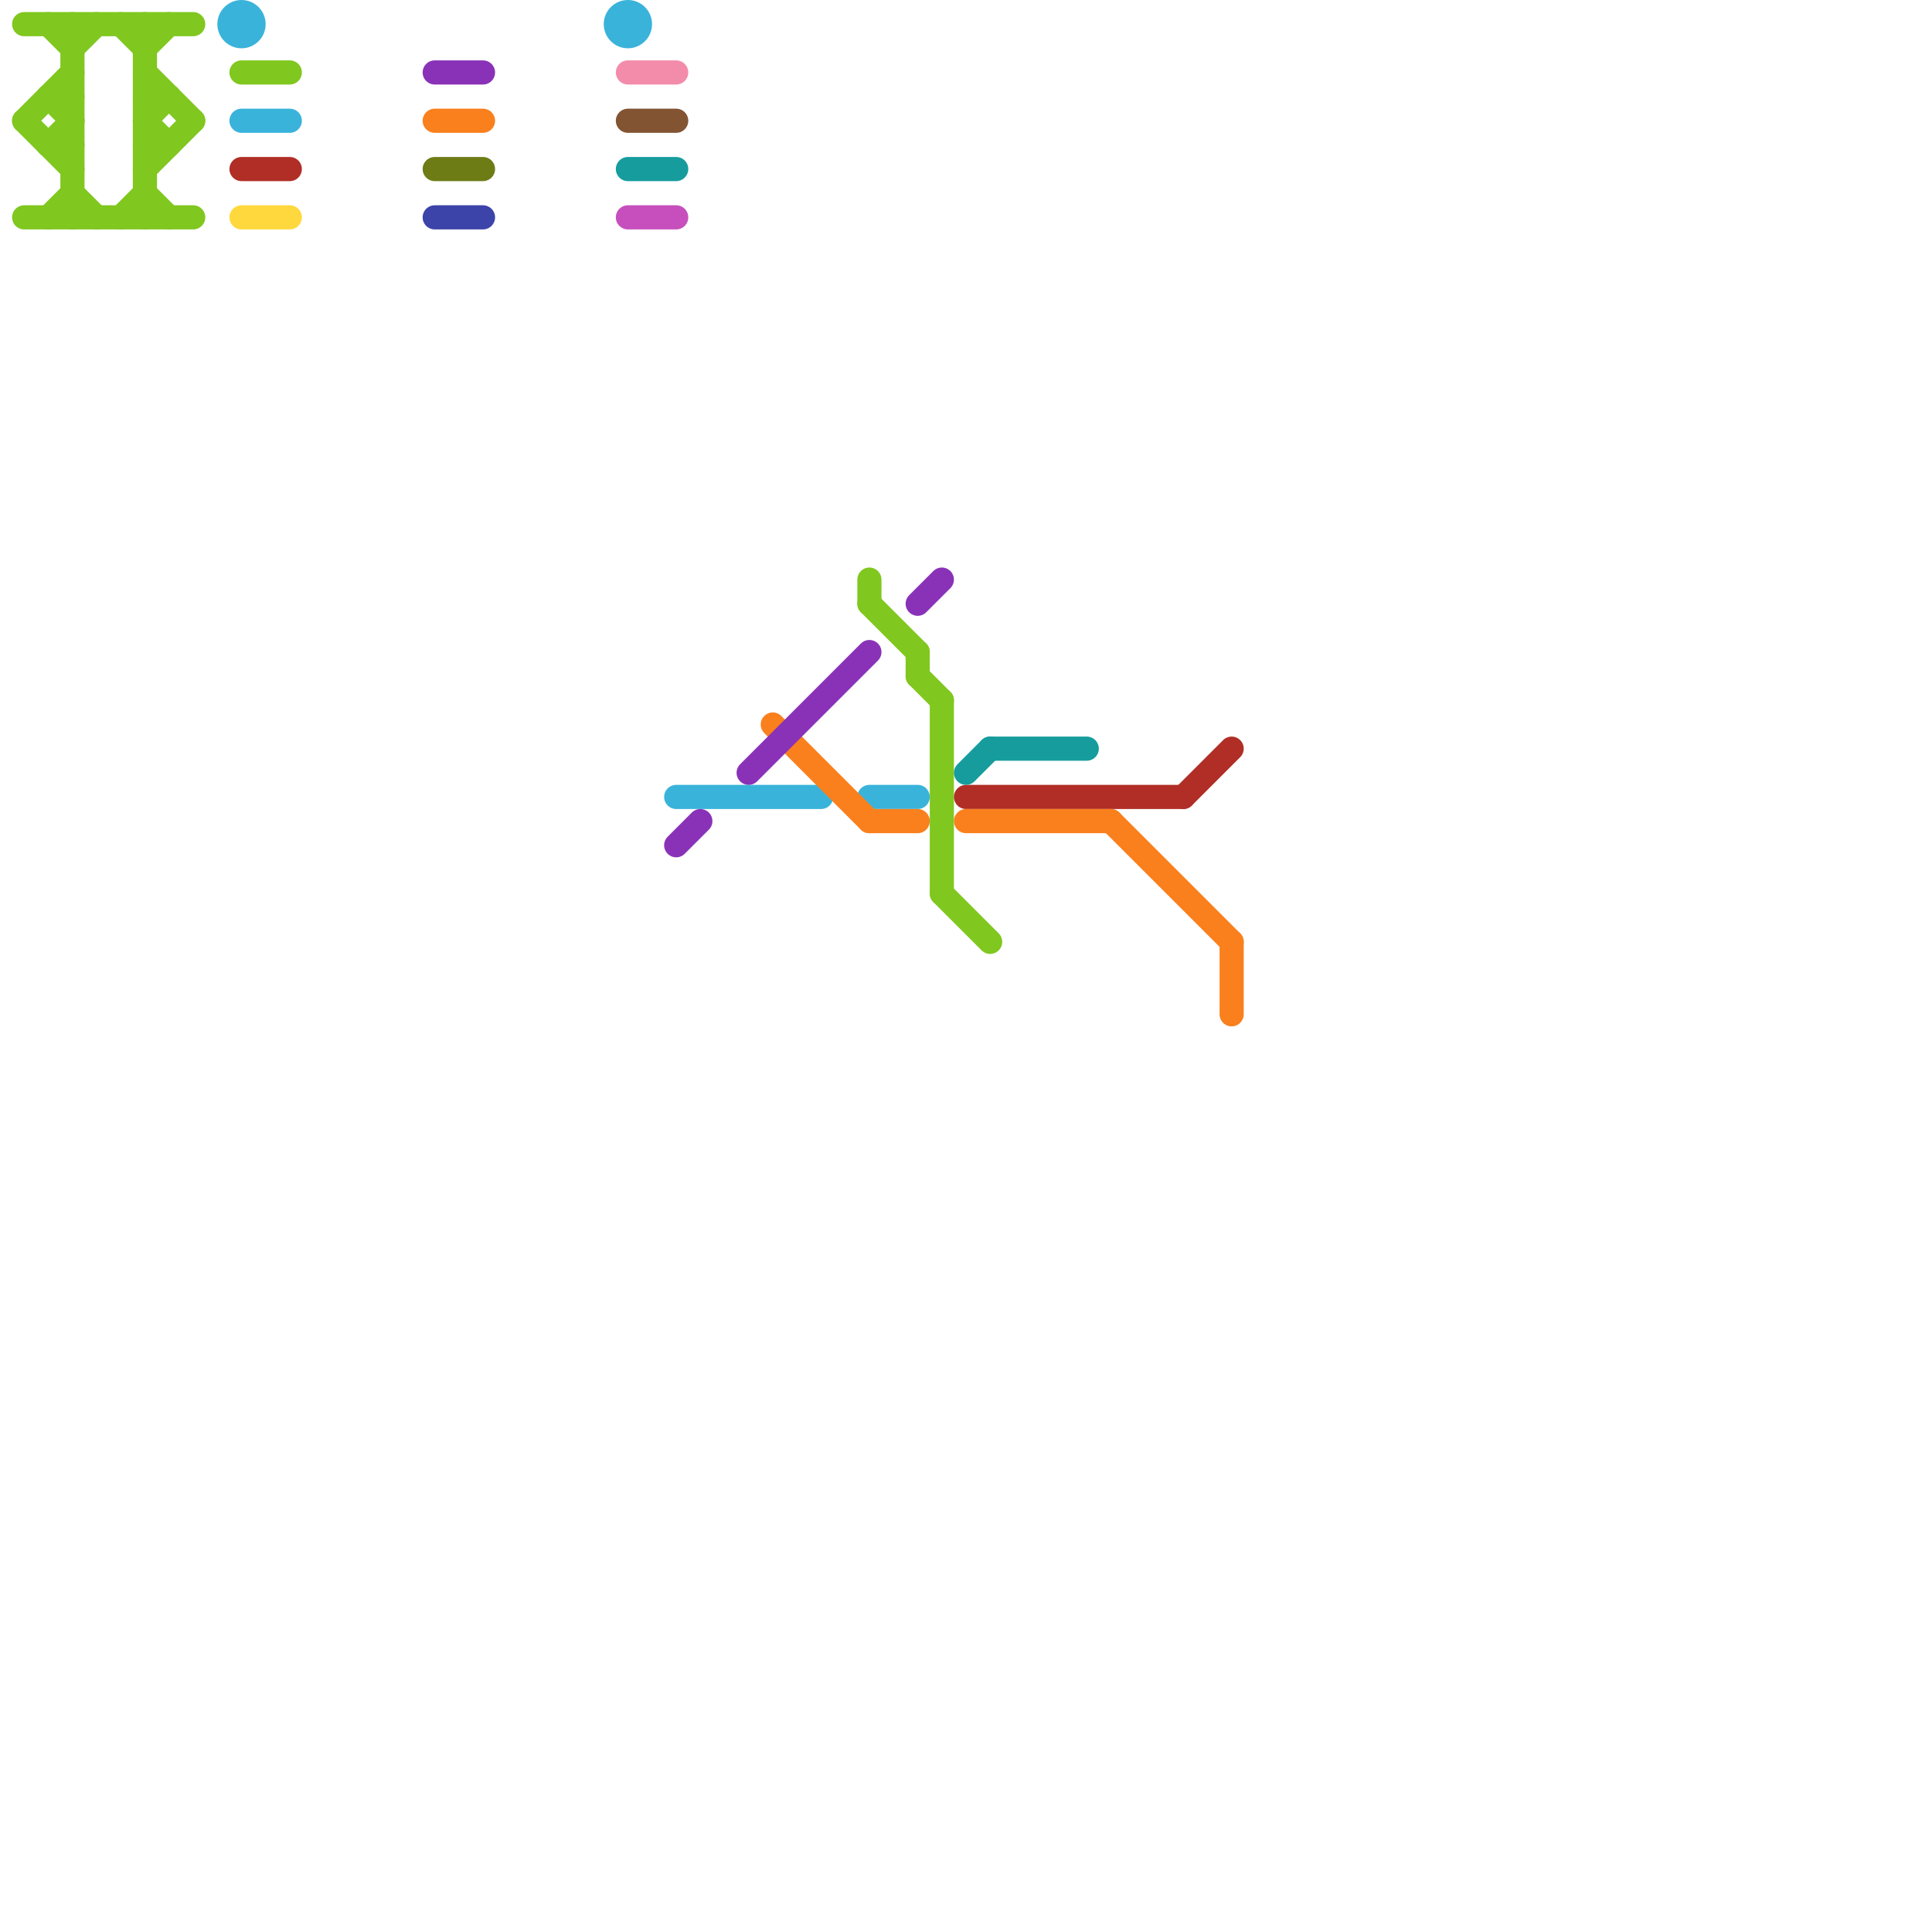 
<svg version="1.1" xmlns="http://www.w3.org/2000/svg" viewBox="0 0 80 80">
<style>text { font: 1px Helvetica; font-weight: 600; white-space: pre; dominant-baseline: central; } line { stroke-width: 1; fill: none; stroke-linecap: round; stroke-linejoin: round; } .c0 { stroke: #825432 } .c1 { stroke: #80c71f } .c2 { stroke: #b02e26 } .c3 { stroke: #3ab3da } .c4 { stroke: #169c9d } .c5 { stroke: #f9801d } .c6 { stroke: #8932b7 } .c7 { stroke: #6d7c15 } .c8 { stroke: #3c44a9 } .c9 { stroke: #f38caa } .c10 { stroke: #c64fbd } .c11 { stroke: #ffd83d }</style><defs><g id="clg-3ab3da"><circle r="0.6" fill="#3ab3da"/><circle r="0.3" fill="#fff"/></g><g id="csm-80c71f"><circle r="0.4" fill="#80c71f"/><circle r="0.2" fill="#fff"/></g><g id="csm-3ab3da"><circle r="0.4" fill="#3ab3da"/><circle r="0.2" fill="#fff"/></g><g id="csm-b02e26"><circle r="0.4" fill="#b02e26"/><circle r="0.2" fill="#fff"/></g><g id="csm-ffd83d"><circle r="0.4" fill="#ffd83d"/><circle r="0.2" fill="#fff"/></g><g id="csm-8932b7"><circle r="0.4" fill="#8932b7"/><circle r="0.2" fill="#fff"/></g><g id="csm-f9801d"><circle r="0.4" fill="#f9801d"/><circle r="0.2" fill="#fff"/></g><g id="csm-6d7c15"><circle r="0.4" fill="#6d7c15"/><circle r="0.2" fill="#fff"/></g><g id="csm-3c44a9"><circle r="0.4" fill="#3c44a9"/><circle r="0.2" fill="#fff"/></g><g id="csm-f38caa"><circle r="0.4" fill="#f38caa"/><circle r="0.2" fill="#fff"/></g><g id="csm-825432"><circle r="0.4" fill="#825432"/><circle r="0.2" fill="#fff"/></g><g id="csm-169c9d"><circle r="0.4" fill="#169c9d"/><circle r="0.2" fill="#fff"/></g><g id="csm-c64fbd"><circle r="0.4" fill="#c64fbd"/><circle r="0.2" fill="#fff"/></g></defs><line class="c0" x1="26" y1="5" x2="28" y2="5"/><line class="c1" x1="1" y1="5" x2="3" y2="7"/><line class="c1" x1="2" y1="1" x2="3" y2="2"/><line class="c1" x1="6" y1="5" x2="7" y2="6"/><line class="c1" x1="38" y1="27" x2="38" y2="28"/><line class="c1" x1="39" y1="29" x2="39" y2="37"/><line class="c1" x1="5" y1="1" x2="6" y2="2"/><line class="c1" x1="39" y1="37" x2="41" y2="39"/><line class="c1" x1="3" y1="1" x2="3" y2="9"/><line class="c1" x1="2" y1="4" x2="3" y2="4"/><line class="c1" x1="2" y1="6" x2="3" y2="6"/><line class="c1" x1="1" y1="1" x2="8" y2="1"/><line class="c1" x1="3" y1="8" x2="4" y2="9"/><line class="c1" x1="2" y1="9" x2="3" y2="8"/><line class="c1" x1="38" y1="28" x2="39" y2="29"/><line class="c1" x1="1" y1="5" x2="3" y2="3"/><line class="c1" x1="3" y1="2" x2="4" y2="1"/><line class="c1" x1="2" y1="6" x2="3" y2="5"/><line class="c1" x1="6" y1="7" x2="8" y2="5"/><line class="c1" x1="36" y1="25" x2="38" y2="27"/><line class="c1" x1="10" y1="3" x2="12" y2="3"/><line class="c1" x1="6" y1="5" x2="7" y2="4"/><line class="c1" x1="6" y1="3" x2="8" y2="5"/><line class="c1" x1="1" y1="9" x2="8" y2="9"/><line class="c1" x1="6" y1="2" x2="7" y2="1"/><line class="c1" x1="2" y1="4" x2="3" y2="5"/><line class="c1" x1="5" y1="9" x2="6" y2="8"/><line class="c1" x1="6" y1="8" x2="7" y2="9"/><line class="c1" x1="6" y1="1" x2="6" y2="9"/><line class="c1" x1="6" y1="4" x2="7" y2="4"/><line class="c1" x1="36" y1="24" x2="36" y2="25"/><line class="c1" x1="6" y1="6" x2="7" y2="6"/><line class="c2" x1="10" y1="7" x2="12" y2="7"/><line class="c2" x1="40" y1="33" x2="49" y2="33"/><line class="c2" x1="49" y1="33" x2="51" y2="31"/><line class="c3" x1="36" y1="33" x2="38" y2="33"/><line class="c3" x1="28" y1="33" x2="34" y2="33"/><line class="c3" x1="10" y1="5" x2="12" y2="5"/><circle cx="10" cy="1" r="1" fill="#3ab3da" /><circle cx="26" cy="1" r="1" fill="#3ab3da" /><line class="c4" x1="26" y1="7" x2="28" y2="7"/><line class="c4" x1="40" y1="32" x2="41" y2="31"/><line class="c4" x1="41" y1="31" x2="45" y2="31"/><line class="c5" x1="46" y1="34" x2="51" y2="39"/><line class="c5" x1="36" y1="34" x2="38" y2="34"/><line class="c5" x1="51" y1="39" x2="51" y2="42"/><line class="c5" x1="32" y1="30" x2="36" y2="34"/><line class="c5" x1="40" y1="34" x2="46" y2="34"/><line class="c5" x1="18" y1="5" x2="20" y2="5"/><line class="c6" x1="28" y1="35" x2="29" y2="34"/><line class="c6" x1="18" y1="3" x2="20" y2="3"/><line class="c6" x1="31" y1="32" x2="36" y2="27"/><line class="c6" x1="38" y1="25" x2="39" y2="24"/><line class="c7" x1="18" y1="7" x2="20" y2="7"/><line class="c8" x1="18" y1="9" x2="20" y2="9"/><line class="c9" x1="26" y1="3" x2="28" y2="3"/><line class="c10" x1="26" y1="9" x2="28" y2="9"/><line class="c11" x1="10" y1="9" x2="12" y2="9"/>
</svg>

